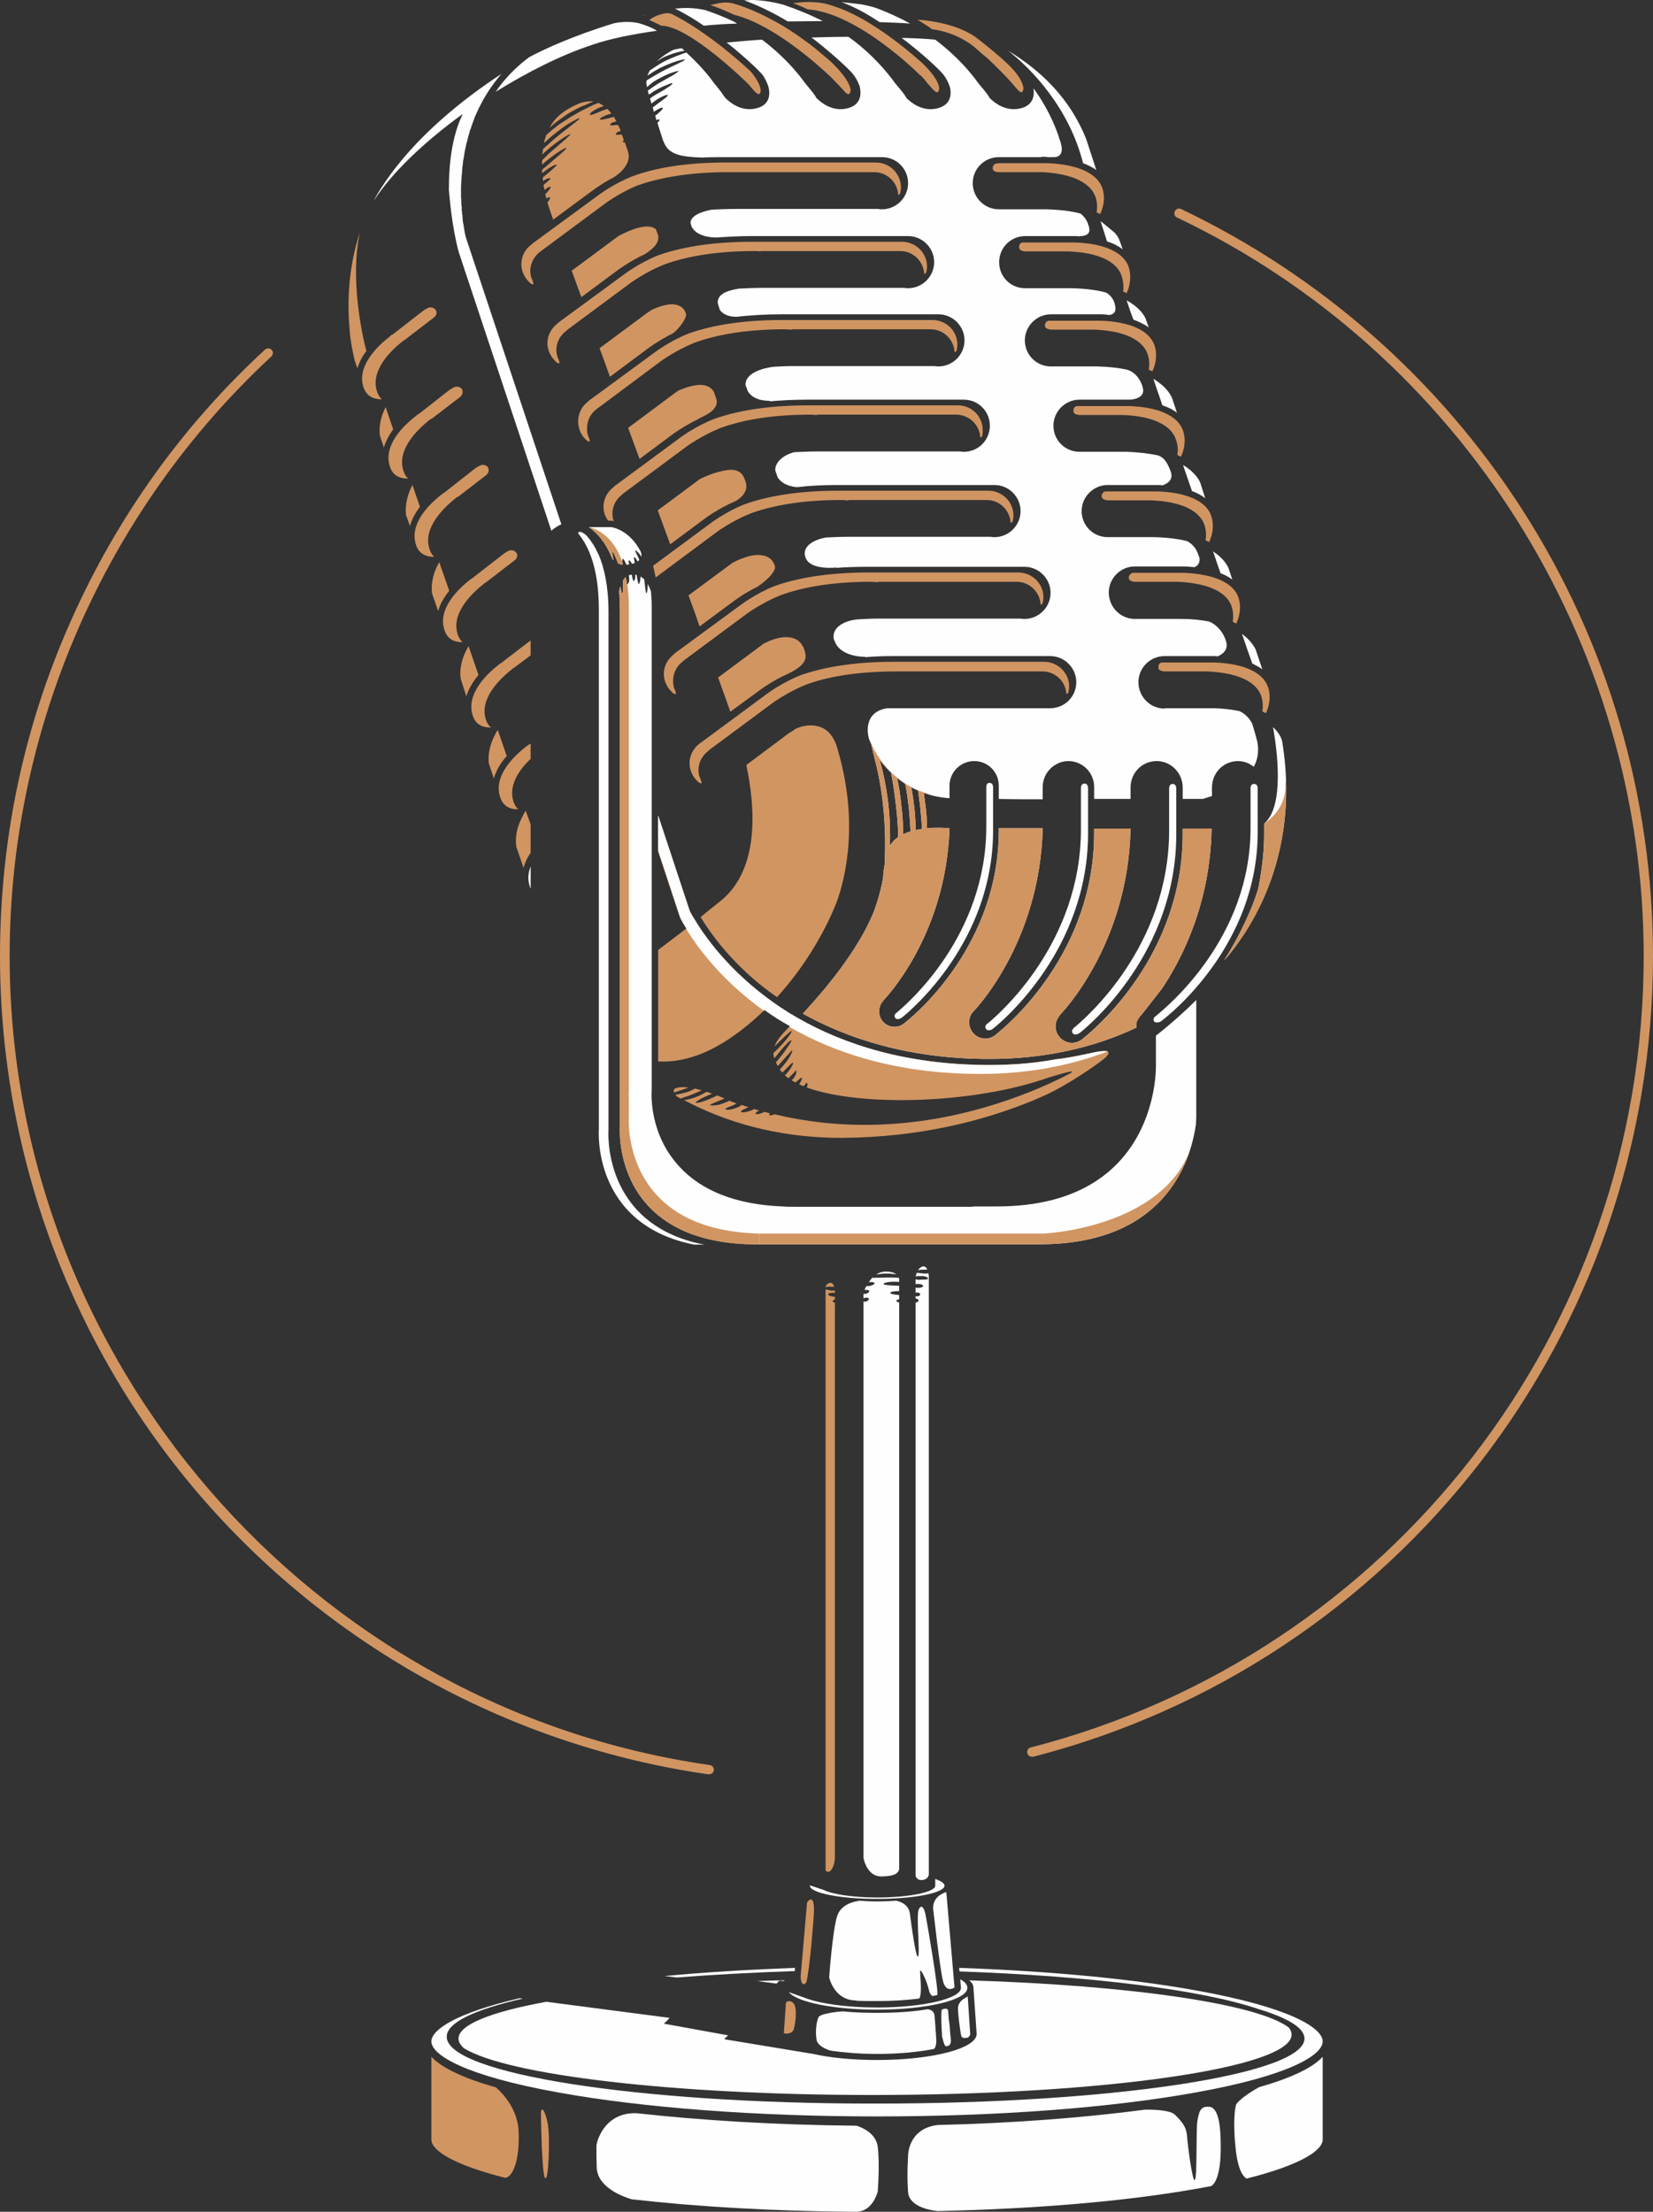 <?xml version="1.0" encoding="UTF-8"?>
<!DOCTYPE svg PUBLIC '-//W3C//DTD SVG 1.0//EN'
          'http://www.w3.org/TR/2001/REC-SVG-20010904/DTD/svg10.dtd'>
<svg clip-rule="evenodd" fill-rule="evenodd" height="6193.0" image-rendering="optimizeQuality" preserveAspectRatio="xMidYMid meet" shape-rendering="geometricPrecision" text-rendering="geometricPrecision" version="1.0" viewBox="0.0 0.0 4629.0 6193.0" width="4629.0" xmlns="http://www.w3.org/2000/svg" xmlns:xlink="http://www.w3.org/1999/xlink" zoomAndPan="magnify"
><rect x="0.0" y="0.0" width="4629.0" height="6193.0" fill="#333333" stroke="none"/><g
  ><g fill-rule="nonzero"
    ><g id="change1_1"
      ><path d="M3418 5987c-1,-45 -9,-87 -32,-88 -24,-2 -28,12 -33,40 -4,28 0,158 -7,165 -7,7 -21,-105 -22,-125 -2,-21 -11,-36 -34,-58 -13,-12 -51,-14 -83,-14 -167,22 -366,38 -581,43 -84,10 -83,86 -83,86 0,0 -4,53 0,103 4,38 56,49 82,52 273,-6 525,-27 723,-62 16,-3 30,-5 44,-8 26,-17 28,-90 26,-134z" fill="#fefefe"
      /></g
      ><g id="change2_1"
      ><path d="M1452 5963c-5,-71 -62,-117 -62,-117 0,0 0,0 0,-1 -90,-25 -153,-55 -182,-86l0 232c0,29 57,69 207,107 28,-5 41,-70 37,-135z" fill="#d19562"
      /></g
      ><g id="change1_2"
      ><path d="M3526 5844c0,0 0,0 0,0 -33,18 -59,39 -64,48 -4,8 -10,54 -1,131 7,57 22,73 30,77 155,-39 213,-80 213,-109l0 -232c-28,31 -90,60 -178,85z" fill="#fefefe"
      /></g
      ><g id="change1_3"
      ><path d="M2399 5952c-226,-2 -436,-15 -616,-35 -95,-3 -112,86 -112,86 0,0 -2,0 0,66 2,56 74,82 98,89 184,21 395,33 618,35 3,0 6,0 10,0 48,0 61,-57 61,-57 0,0 6,-75 0,-125 -5,-37 -41,-53 -59,-59z" fill="#fefefe"
      /></g
      ><g id="change1_4"
      ><path d="M1861 5533l34 4c102,-8 213,-14 331,-18l0 -9c-128,5 -251,12 -365,23z" fill="#fefefe"
      /></g
      ><g id="change1_5"
      ><path d="M3348 5573c-183,-33 -412,-54 -662,-63l1 10c372,13 680,52 836,105 83,25 130,53 130,83 0,100 -536,182 -1197,182 -2,0 -5,0 -7,0 -3,0 -5,0 -8,0 -657,0 -1190,-84 -1190,-187 0,-40 78,-76 213,-107l-9 -1c-180,42 -247,89 -247,121 0,38 94,96 356,143 238,43 555,67 892,67 337,0 654,-24 892,-67 263,-47 356,-105 356,-143 0,-38 -93,-96 -356,-143z" fill="#fefefe"
      /></g
      ><g id="change1_6"
      ><path d="M2726 5566l9 129c0,41 -125,73 -279,73 -68,0 -130,-6 -179,-17l-248 -41c0,-2 2,-4 5,-6l5 -5 -176 -32c-5,0 -3,-3 4,-8l8 -9 -345 -45c-154,28 -246,64 -246,103 0,9 5,18 15,27 121,75 587,131 1144,131 648,0 1174,-76 1174,-169 0,-7 -3,-14 -8,-20 -87,-66 -441,-118 -895,-132 8,6 12,13 12,21z" fill="#fefefe"
      /></g
      ><g id="change1_7"
      ><path d="M2174 5554c1,0 1,-1 2,-1l6 -7 14 1c0,-1 1,-2 2,-2 -26,0 -52,1 -78,2l54 7z" fill="#fefefe"
      /></g
      ><g id="change1_8"
      ><path d="M2657 5727c0,0 1,0 1,0 0,0 1,-1 1,-1 0,0 0,0 1,-1 1,-2 3,-5 3,-12 -1,-6 -3,-28 -4,-45 -1,-2 -1,-5 -1,-8l-1 -5 0 0c-1,-13 -2,-23 -2,-26 -2,-8 -16,-4 -18,-1 -2,4 -1,48 1,70 0,0 0,0 0,0 0,0 0,0 0,1 0,1 0,2 0,3 1,3 1,5 2,7 2,9 5,20 10,21 2,-1 5,-2 7,-2 0,0 0,0 0,-1z" fill="#fefefe"
      /></g
      ><g id="change1_9"
      ><path d="M2697 5598c-6,4 -13,13 -14,21 -2,9 6,71 9,82 3,8 14,5 19,4 4,-4 6,-7 6,-9l-7 -106c-4,2 -8,5 -13,8z" fill="#fefefe"
      /></g
      ><g id="change2_2"
      ><path d="M2222 5609c-10,-10 -18,-5 -21,-2l-6 86c6,3 23,1 27,-9 5,-12 12,-62 0,-75z" fill="#d19562"
      /></g
      ><g id="change1_10"
      ><path d="M2361 5632c-1,0 -2,0 -3,0 -20,1 -57,7 -64,14 -7,7 -12,43 -7,67 4,15 25,25 40,29 36,5 79,9 129,9 66,0 119,-6 160,-14 7,-8 6,-25 6,-25 0,0 -3,-48 -5,-68 -1,-14 -13,-18 -20,-18 -41,7 -89,10 -141,10 -33,0 -65,-1 -95,-4z" fill="#fefefe"
      /></g
      ><g id="change1_11"
      ><path d="M2456 5621c-86,0 -161,-11 -202,-27l0 0 -45 -16c23,28 125,49 247,49 140,0 253,-27 253,-61 0,-9 -7,-17 -20,-24l2 24c0,30 -105,55 -235,55z" fill="#fefefe"
      /></g
      ><g id="change1_12"
      ><path d="M2646 5299c0,0 0,0 0,0 0,0 1,0 1,0 0,0 -1,0 -1,0z" fill="#fefefe"
      /></g
      ><g id="change1_13"
      ><path d="M2646 5299c-2,1 -5,2 -8,4 -27,13 -25,40 -25,40 0,0 19,171 28,205 9,34 32,17 32,17l-23 -267c0,0 -1,0 -4,1z" fill="#fefefe"
      /></g
      ><g id="change2_3"
      ><path d="M2242 5535c0,6 2,17 6,20 3,3 9,-3 10,-4 10,-37 21,-187 21,-191 0,-4 3,-39 -7,-41 -5,-1 -9,3 -12,8l-18 208z" fill="#d19562"
      /></g
      ><g id="change1_14"
      ><path d="M2391 5601c3,0 5,0 7,1 18,1 37,1 58,1 47,0 86,-3 118,-7 10,-13 1,-74 3,-78 3,-4 19,31 24,53 2,10 6,15 10,18 5,-1 10,-2 14,-3 3,-19 -29,-204 -33,-224 -4,-21 -12,-31 -19,-16 -8,14 4,125 -2,132 -6,8 -19,-89 -23,-120 -4,-30 -35,-35 -38,-36 -17,1 -35,2 -54,2 -17,0 -33,-1 -49,-2 -12,2 -52,8 -63,44 -13,43 -22,171 -22,171 0,0 13,60 69,64z" fill="#fefefe"
      /></g
      ><g id="change1_15"
      ><path d="M2456 5317c104,0 189,-17 189,-37 0,-7 -10,-13 -26,-19l0 18 0 0c0,0 0,0 0,1 0,18 -73,33 -163,33 -67,0 -125,-9 -149,-21l-39 -13c0,0 0,1 0,1 0,20 84,37 188,37z" fill="#fefefe"
      /></g
      ><g id="change1_16"
      ><path d="M2473 3561c-7,1 -14,4 -19,8 8,-2 18,-3 29,-3 10,0 19,1 27,2 -7,-5 -18,-9 -37,-7z" fill="#fefefe"
      /></g
      ><g id="change1_17"
      ><path d="M2571 3564c-1,0 -3,0 -4,0 -1,4 -2,7 -3,10 4,-1 9,-1 14,-1 12,-1 22,4 21,7 -1,3 -9,3 -21,3 -5,1 -10,0 -14,-1l0 14c2,-1 4,-1 7,-1 7,0 14,2 14,6 0,3 -7,5 -14,5 -3,0 -5,0 -7,-1l0 15c1,-1 3,-1 4,-1 5,0 9,2 9,5 0,3 -4,6 -9,6 -1,0 -3,-1 -4,-1l0 7c5,0 9,3 8,6 0,3 -4,5 -8,5 0,0 0,0 0,0l0 1606c1,3 5,10 13,11 12,1 22,-4 24,-15l0 -1677c0,-2 -1,-4 -1,-7 -4,1 -7,1 -11,1 -7,-1 -14,-1 -18,-2z" fill="#fefefe"
      /></g
      ><g id="change1_18"
      ><path d="M2585 3546c-6,1 -11,5 -14,11 5,-2 11,-2 18,-2 3,0 5,0 8,0 -3,-6 -7,-10 -12,-9z" fill="#fefefe"
      /></g
      ><g id="change2_4"
      ><path d="M2330 3603c2,0 4,0 6,0 -2,-7 -6,-12 -11,-11 -9,1 -13,10 -13,10l0 0 0 2c4,-1 11,-2 18,-1z" fill="#d19562"
      /></g
      ><g id="change2_5"
      ><path d="M2312 3610l0 1627c1,2 5,6 11,3 7,-3 15,-20 15,-42l0 -1550c-1,0 -2,-1 -3,-1 -3,-2 -3,-4 -3,-5 1,-2 3,-2 5,-3 0,0 1,0 1,0l0 -8c-1,0 -1,0 -2,0 -10,-1 -17,-4 -17,-7 0,-3 8,-5 18,-4 0,0 1,0 1,0l0 -7c0,0 0,0 0,0 -2,0 -5,1 -8,1 -8,-1 -15,-3 -18,-4z" fill="#d19562"
      /></g
      ><g id="change1_19"
      ><path d="M2467 5254c34,0 48,-7 51,-20l0 -1587c-5,-1 -8,-3 -8,-5 0,-2 4,-3 8,-4l0 -12c0,0 -1,0 -1,0 -13,-1 -24,-3 -24,-6 0,-3 11,-5 24,-5 0,0 1,0 1,0l0 -15c-2,0 -5,0 -8,0 -19,-1 -36,-2 -36,-5 0,-3 16,-7 37,-6 2,0 5,0 7,1l0 -8c0,-1 0,-2 -1,-4 -9,-1 -21,-1 -34,-1 -16,0 -30,1 -40,1 0,0 0,0 -1,0 -3,4 -6,8 -9,12 8,-1 15,0 16,3 0,3 -7,7 -16,8 -2,0 -5,0 -7,0 -2,4 -4,8 -5,11 0,0 0,0 0,0 7,-1 13,0 13,3 1,3 -5,7 -11,8 -2,0 -4,0 -5,0l0 12c1,0 3,-1 4,-1 5,-1 9,-1 11,2 1,2 -2,7 -8,8 -3,1 -5,1 -7,0l0 1558c3,16 16,52 49,52z" fill="#fefefe"
      /></g
      ><g id="change1_20"
      ><path d="M2911 3484c349,0 423,-229 438,-336 1,-15 1,-25 1,-25l0 -323c-32,32 -70,66 -113,100l0 83c0,0 12,395 -445,395 -21,0 -42,0 -63,0 -6,1 -10,1 -10,1l-493 0c-12,0 -24,0 -35,-1l0 0c-128,-5 -226,-43 -289,-112 -84,-91 -78,-203 -77,-215l0 -1354c0,-14 -1,-28 -2,-41 -2,-6 -5,-13 -9,-21 0,16 -2,26 -4,26 -2,0 -3,-17 -6,-39 -3,-3 -7,-5 -10,-8 -1,13 -3,21 -5,21 -2,0 -4,-10 -6,-25 -1,0 -2,-1 -3,-1 0,0 -1,0 -1,0 0,3 0,6 0,9 -1,5 -3,9 -4,9 -2,-1 -3,-4 -4,-9 -1,-3 -1,-6 -2,-9 -3,0 -5,1 -8,2 1,5 1,10 1,14 0,4 -2,7 -3,9 -2,2 -3,2 -3,1 -1,0 -1,-1 -1,-3 0,-1 0,-4 -1,-7 0,-2 -1,-5 -2,-9 -3,3 -6,7 -8,11 1,6 1,12 1,17 0,11 -1,18 -3,18 -1,0 -2,-7 -4,-17 0,-1 -1,-2 -1,-3 -1,5 -3,10 -3,14 1,18 2,36 2,57 0,242 0,1441 0,1441 0,0 -26,330 384,330 25,0 48,0 71,0l0 0c214,0 489,0 720,0z" fill="#fefefe"
      /></g
      ><g id="change2_6"
      ><path d="M1340 1890l-28 -81c-1,2 -2,4 -3,5l0 1c0,0 0,0 0,0 -22,39 -21,71 -19,85l16 50c6,-21 18,-41 34,-60z" fill="#d19562"
      /></g
      ><g id="change2_7"
      ><path d="M1843 2972c33,2 71,-3 112,-18 60,-22 125,-67 186,-126 22,16 45,31 71,45 -21,22 -37,39 -43,57 25,-25 46,-45 48,-43 2,2 -15,26 -40,51 -4,4 -7,7 -11,10 0,5 1,10 2,15 2,-2 3,-3 4,-4 11,-14 21,-26 29,-34 8,-9 14,-13 15,-12 1,1 -2,7 -9,17 -6,9 -15,22 -27,36 -2,3 -5,6 -7,8 1,4 3,7 5,11 0,-1 1,-1 1,-1 11,-12 20,-23 27,-30 7,-8 11,-13 12,-13 2,1 -1,8 -6,17 -5,9 -14,21 -25,33 -1,1 -2,2 -3,3 1,1 1,3 2,4 2,2 3,3 5,5 7,-7 14,-14 19,-19 6,-6 9,-9 11,-8 1,1 -1,5 -5,12 -4,7 -10,15 -18,23 3,3 6,5 10,8 5,-5 10,-10 13,-13 3,-2 4,-5 5,-6 2,-2 3,-2 3,-2 1,0 1,1 1,3 0,2 0,5 -2,9 -1,1 -2,3 -3,5 -1,2 -3,4 -4,6 -2,1 -3,2 -4,4 3,2 7,4 11,6 3,-3 6,-6 9,-8 4,-4 7,-6 8,-5 1,1 1,4 -2,9 -1,3 -3,6 -5,9 4,2 8,4 12,5 1,-1 3,-2 4,-3 2,-4 4,-6 5,-6 2,1 3,3 2,8 -1,2 -1,3 -2,5 149,54 464,47 675,-27 0,0 98,-31 60,-11 -38,20 -248,128 -513,141 -125,7 -233,-9 -312,-28 -7,3 -13,4 -15,2 0,-1 0,-3 2,-5 -5,-1 -10,-2 -15,-4 -13,7 -24,8 -25,5 -1,-1 3,-5 10,-9 -5,-1 -10,-2 -14,-4 -2,1 -3,2 -5,3 -17,7 -32,8 -32,5 -1,-3 8,-7 21,-13 -7,-2 -13,-4 -19,-6 -2,1 -4,3 -6,4 -10,5 -20,8 -27,9 -8,1 -12,0 -13,-2 0,-1 5,-3 11,-6 6,-2 13,-5 21,-9 -8,-3 -15,-6 -21,-8 -3,2 -7,4 -11,5 -11,5 -22,8 -30,8 -8,1 -12,0 -13,-1 0,-1 5,-3 12,-6 7,-3 16,-7 26,-11 1,0 2,0 3,-1 -1,0 -2,-1 -2,-1 0,0 -7,-3 -19,-8 -4,3 -9,5 -14,7 -12,6 -23,9 -31,12 -9,2 -14,3 -15,1 0,-1 4,-4 12,-9 7,-4 18,-9 30,-14 1,0 3,-1 4,-2 -4,-1 -10,-3 -15,-5 -7,4 -14,8 -23,12 -15,6 -28,10 -39,11 -1,0 -1,0 -2,0 111,59 257,106 440,106l8 0c208,-2 385,-45 531,-105 4,-2 9,-4 16,-7 78,-32 179,-105 187,-114 8,-9 24,-26 -44,-11 -41,9 -75,15 -96,17 -59,11 -121,16 -186,16 -233,0 -408,-58 -536,-131l0 0c0,0 0,0 0,0 -6,-4 -13,-7 -18,-11 -1,0 -1,0 -1,0 -6,-4 -12,-7 -17,-11 -1,0 -1,-1 -2,-1 -141,-91 -218,-198 -249,-249l0 0c0,0 0,0 0,0 -11,-17 -16,-27 -17,-30 0,0 0,0 0,0 0,0 0,0 0,0l-88 -266c0,34 0,68 0,102l60 181c0,0 6,13 19,34 -33,25 -59,45 -79,60 0,130 0,242 0,312z" fill="#d19562"
      /></g
      ><g id="change1_21"
      ><path d="M3053 2949c-41,9 -75,15 -96,17 -59,11 -121,16 -186,16 -233,0 -408,-58 -536,-131 0,0 0,0 0,0 -6,-4 -13,-7 -18,-11 -1,0 -1,0 -1,0 -6,-4 -12,-7 -17,-11 -1,0 -1,-1 -2,-1 -141,-91 -218,-198 -249,-249 0,0 0,0 0,0 -11,-17 -16,-27 -17,-30 0,0 0,0 0,0 0,0 0,0 0,0l-88 -266c0,33 0,65 0,98l63 192c0,0 1,0 1,1 3,6 8,14 15,26 -1,0 -1,0 -1,0 28,46 95,142 218,230 1,-1 1,-1 2,-2 22,16 45,31 71,45 -1,1 -1,2 -2,2 128,74 303,132 536,132 132,0 251,-23 356,-63 -6,-2 -19,-2 -49,5z" fill="#fefefe"
      /></g
      ><g id="change2_8"
      ><path d="M1258 1654l-28 -80c0,0 0,1 -1,1l1 1c0,0 -1,0 -1,0 -22,39 -21,72 -19,86l17 49c5,-19 16,-38 31,-57z" fill="#d19562"
      /></g
      ><g id="change2_9"
      ><path d="M1951 3059c5,-2 10,-4 14,-6 -6,-2 -12,-3 -19,-5 -5,3 -10,5 -16,8 -15,5 -29,8 -38,9 1,2 2,3 3,5 4,2 7,4 11,6 3,-1 6,-2 10,-4 9,-2 22,-7 35,-13z" fill="#d19562"
      /></g
      ><g id="change2_10"
      ><path d="M1927 3045c-4,0 -9,-1 -13,-1 -26,0 -30,7 -26,15 9,-3 23,-8 38,-13 1,-1 1,-1 1,-1z" fill="#d19562"
      /></g
      ><g id="change2_11"
      ><path d="M1176 1419l-21 -61c-20,38 -20,70 -18,84l11 31c5,-19 15,-37 28,-54z" fill="#d19562"
      /></g
      ><g id="change2_12"
      ><path d="M1101 1202l-21 -62c-19,37 -18,66 -16,80l11 33c5,-17 14,-34 26,-51z" fill="#d19562"
      /></g
      ><g id="change1_22"
      ><path d="M1296 319c-32,65 -39,146 -39,212 2,21 8,103 28,176l259 779c8,-7 17,-13 28,-18l-268 -805c0,0 0,0 0,0 0,-1 0,-1 0,-1 0,-1 0,-1 -1,-2 0,0 0,-1 0,-1 0,-1 0,-2 0,-2 -1,-1 -1,-2 -1,-3 0,-1 0,-3 -1,-4 0,-1 0,-3 0,-4 -1,-1 -1,-2 -1,-4 0,-1 0,-3 -1,-4 0,-1 0,-2 0,-4 -1,-1 -1,-3 -1,-5 0,-1 0,-2 -1,-3 -1,-7 -2,-15 -2,-24 -1,-1 -1,-2 -1,-3 0,-3 0,-6 -1,-9 0,-1 0,-2 0,-3 0,-3 0,-7 0,-10 0,0 -1,-1 -1,-1 0,-7 0,-15 -1,-23 0,0 0,-1 0,-1 0,-4 0,-8 0,-11 0,-2 0,-3 0,-5 0,-3 0,-7 0,-11 0,-1 0,-2 0,-3 1,-13 1,-26 3,-40 0,-1 0,-2 0,-4 0,-4 1,-8 1,-12 0,-2 1,-3 1,-5 0,-4 1,-8 1,-13 1,-1 1,-2 1,-3 2,-14 5,-29 8,-43 1,-2 1,-4 2,-6 1,-4 2,-8 3,-12 0,-2 1,-4 2,-7 1,-4 2,-8 3,-12 1,-1 1,-3 2,-4 2,-8 6,-17 9,-26 1,-2 1,-4 2,-6 2,-4 3,-7 5,-11 1,-3 2,-5 4,-8 1,-4 3,-7 5,-11 1,-3 3,-5 4,-8 15,-29 34,-57 57,-84 -105,69 -242,176 -331,311 -10,15 -19,29 -26,44 48,-76 140,-164 249,-243z" fill="#fefefe"
      /></g
      ><g id="change2_13"
      ><path d="M1026 983c-11,-41 -47,-202 -18,-333 -35,106 -35,206 -29,273 3,39 11,72 14,85l0 1 2 4c0,1 0,2 0,2 0,0 0,0 0,0l6 16c5,-16 13,-33 25,-48z" fill="#d19562"
      /></g
      ><g id="change2_14"
      ><path d="M1419 2117l-25 -73c-2,3 -4,6 -6,9l0 1c0,0 0,0 0,0 -21,38 -21,69 -19,84l14 42c6,-22 18,-43 36,-63z" fill="#d19562"
      /></g
      ><g id="change2_15"
      ><path d="M1486 2388c0,-27 0,-53 0,-80l-14 -38c-2,4 -5,8 -7,12l0 1c0,0 0,0 0,0 -24,42 -21,75 -19,88l20 59c4,-14 10,-28 20,-42z" fill="#d19562"
      /></g
      ><g id="change2_16"
      ><path d="M1065 1118l4 0c-5,-5 -10,-12 -13,-21 -20,-59 38,-116 75,-144 1,-1 3,-2 5,-3l1 -1 78 -60c3,-2 11,-10 6,-20 -1,0 -1,-1 -1,-1 -5,-7 -13,-8 -19,-7 -6,3 -12,6 -17,10l-85 66 -1 0c-2,1 -4,2 -5,4 -36,28 -95,84 -75,144 8,21 23,32 47,33z" fill="#d19562"
      /></g
      ><g id="change2_17"
      ><path d="M1138 1340l5 0c-6,-5 -10,-12 -13,-21 -20,-59 38,-116 74,-144 2,-1 3,-2 5,-3l2 -1 78 -60c2,-2 10,-10 5,-20 0,0 0,-1 0,-1 -5,-7 -13,-8 -19,-7 -7,3 -12,6 -18,10l-84 66 -1 0c-2,1 -4,2 -5,4 -37,28 -95,84 -75,144 7,21 23,32 46,33z" fill="#d19562"
      /></g
      ><g id="change2_18"
      ><path d="M1211 1559l5 0c-6,-5 -10,-12 -13,-21 -20,-59 38,-115 74,-144 2,-1 3,-2 5,-3l2 -1 78 -60c2,-2 10,-10 5,-20 0,0 0,-1 0,-1 -5,-7 -13,-8 -19,-7 -7,3 -13,6 -18,10l-84 66 -1 1c-2,1 -4,2 -5,3 -37,28 -95,84 -75,144 7,21 23,32 46,33z" fill="#d19562"
      /></g
      ><g id="change2_19"
      ><path d="M1291 1798l4 0c-5,-5 -10,-12 -13,-21 -20,-59 38,-115 75,-144 1,-1 3,-2 5,-3l1 -1 78 -60c3,-2 11,-10 6,-20 0,0 -1,-1 -1,-1 -5,-7 -12,-8 -19,-7 -6,3 -12,6 -17,10l-85 66 -1 1c-2,1 -3,2 -5,3 -36,28 -95,84 -74,144 7,21 22,32 46,33z" fill="#d19562"
      /></g
      ><g id="change2_20"
      ><path d="M1370 2037l5 0c-6,-5 -11,-12 -14,-21 -20,-59 38,-115 75,-144 1,-1 3,-2 5,-3l1 -1 44 -33c0,-15 0,-29 0,-42l-82 63 -1 1c-2,1 -3,1 -5,3 -36,28 -94,84 -74,144 7,21 22,32 46,33z" fill="#d19562"
      /></g
      ><g id="change2_21"
      ><path d="M1451 2266c-5,-5 -10,-12 -13,-21 -15,-46 16,-90 48,-120 0,-15 0,-29 0,-43l-5 3 -1 1c-2,1 -3,2 -5,3 -36,28 -95,84 -74,144 7,21 22,32 46,33l4 0z" fill="#d19562"
      /></g
      ><g id="change1_23"
      ><path d="M1484 2483c0,2 1,3 2,5 0,-21 0,-41 0,-62 -7,18 -9,37 -2,57z" fill="#fefefe"
      /></g
      ><g id="change1_24"
      ><path d="M3507 1858c10,5 20,10 28,16l-19 -56c-5,-10 -16,-27 -38,-43 10,30 20,58 29,83z" fill="#fefefe"
      /></g
      ><g id="change1_25"
      ><path d="M3338 1375c14,5 27,12 37,20l-14 -44c-5,-11 -18,-31 -48,-49 8,25 17,49 25,73z" fill="#fefefe"
      /></g
      ><g id="change1_26"
      ><path d="M3565 2036c11,62 33,222 -25,270l0 30 0 0c0,45 -5,88 -12,129 0,1 0,2 -1,4 -1,6 -2,13 -4,21 -15,51 -51,130 -95,199 14,-15 27,-32 39,-49 115,-161 158,-362 123,-567 -2,-7 -9,-22 -25,-37z" fill="#fefefe"
      /></g
      ><g id="change1_27"
      ><path d="M2549 39c-1,0 -3,0 -4,0 -2,0 -4,0 -6,0 4,0 7,0 10,0z" fill="#fefefe"
      /></g
      ><g id="change1_28"
      ><path d="M3255 1135c16,5 30,12 41,21l-14 -42c-5,-11 -18,-33 -52,-53 8,25 17,49 25,74z" fill="#fefefe"
      /></g
      ><g id="change1_29"
      ><path d="M2558 38c0,0 0,0 0,0 0,0 0,0 0,0 -2,0 -4,0 -6,0 0,0 0,0 0,0 2,0 4,0 6,0z" fill="#fefefe"
      /></g
      ><g id="change1_30"
      ><path d="M2463 62c31,1 60,2 86,4 -33,-18 -65,-32 -94,-43 -14,-5 -29,-8 -44,-11 -18,-2 -36,-4 -54,-6 35,13 72,33 106,56z" fill="#fefefe"
      /></g
      ><g id="change1_31"
      ><path d="M3033 457c14,5 27,12 37,19l-28 -86c-44,-111 -124,-191 -219,-248 65,50 171,160 210,315z" fill="#fefefe"
      /></g
      ><g id="change1_32"
      ><path d="M1803 44c0,0 -1,0 -2,-1 -1,1 -1,1 -1,1 0,0 0,0 0,0 2,0 3,0 3,0z" fill="#fefefe"
      /></g
      ><g id="change1_33"
      ><path d="M2206 60c33,0 66,-1 98,-1 -40,-20 -78,-35 -111,-46 -37,-10 -69,-13 -89,-13 -6,0 -13,1 -20,1 34,12 77,32 122,59z" fill="#fefefe"
      /></g
      ><g id="change1_34"
      ><path d="M3174 895c16,6 31,13 43,22l-9 -25c-5,-12 -20,-33 -53,-51 6,18 12,36 19,54z" fill="#fefefe"
      /></g
      ><g id="change1_35"
      ><path d="M3418 1605c13,5 24,11 33,18l-11 -33c-5,-11 -17,-29 -43,-46 7,21 14,41 21,61z" fill="#fefefe"
      /></g
      ><g id="change1_36"
      ><path d="M3100 676c17,5 32,13 44,22l-9 -25c-2,-6 -6,-13 -13,-21 -11,-9 -24,-20 -35,-29 -1,-1 -3,-2 -5,-3 6,18 12,36 18,56z" fill="#fefefe"
      /></g
      ><g id="change1_37"
      ><path d="M1971 72c30,-3 61,-5 93,-6 -4,-3 -8,-5 -12,-7 -28,-13 -54,-23 -78,-31 -19,-4 -47,-8 -81,-4 -1,0 -2,0 -3,0 28,14 55,30 81,48z" fill="#fefefe"
      /></g
      ><g id="change1_38"
      ><path d="M2135 209c5,6 11,18 16,31 8,27 3,56 -36,64 -39,8 -69,-15 -84,-30 -1,-2 -2,-3 -3,-4 -4,-7 -18,-25 -29,-38 -14,-20 -40,-51 -77,-85 -12,4 -35,12 -60,24 -17,9 -31,19 -42,26 -3,5 -5,10 -7,15 10,-7 21,-14 34,-21 18,-9 36,-16 49,-20 13,-4 22,-5 22,-4 1,3 -30,15 -66,34 -16,9 -30,17 -41,24 -1,3 -1,6 -1,9 0,2 1,5 2,10 7,-7 16,-14 26,-20 16,-9 31,-16 42,-20 12,-4 19,-6 20,-5 0,1 -6,6 -16,12 -11,6 -25,14 -41,23 -11,7 -21,14 -29,20 1,3 2,7 3,11 5,-3 10,-7 15,-10 14,-8 26,-14 35,-17 9,-4 15,-6 16,-5 1,1 -3,6 -12,11 -8,6 -20,13 -33,20 -7,4 -13,8 -18,12 2,4 3,9 4,14 3,-2 5,-4 8,-6 19,-14 37,-20 38,-18 2,3 -14,14 -32,27 -3,3 -7,5 -10,8 1,4 2,8 3,12 13,-9 23,-13 25,-11 2,2 -8,12 -21,22 0,0 0,0 0,0 1,4 2,8 3,12 1,0 1,0 1,0 4,-2 7,-2 8,-1 1,2 -2,4 -4,7 -1,1 -1,1 -2,2 5,15 10,32 16,50 1,1 1,2 2,4 13,35 49,41 103,43 3,0 6,0 8,0 19,-1 39,-1 60,-1 6,0 11,0 17,0 1,0 3,0 5,0l0 0 418 0c40,0 73,32 73,73 0,40 -33,73 -73,73 -4,0 -7,0 -10,-1l-397 0c-25,0 -48,1 -69,2 -24,4 -63,16 -60,39 1,3 2,6 3,9 14,26 50,30 70,30 29,-2 61,-4 96,-4 6,0 11,0 17,0 1,0 3,0 5,0l0 0 418 0c40,0 73,33 73,73 0,40 -33,73 -73,73 -4,0 -7,0 -10,-1l-397 0c-24,0 -45,1 -66,2 -25,4 -62,12 -60,41 2,6 4,13 6,19 11,15 30,19 46,19 37,-4 79,-7 126,-7 6,0 12,0 17,0 2,0 3,0 5,0l0 0 418 0c40,0 73,33 73,73 0,40 -33,73 -73,73 -4,0 -7,0 -10,-1l-397 0c-20,0 -38,1 -55,2 -27,3 -81,17 -78,52 2,5 4,10 6,16 18,31 64,27 64,27 0,0 -2,1 -5,2 32,-3 68,-5 107,-5 6,0 11,0 16,0 2,0 4,0 6,0l0 0 417 0c41,0 73,33 73,73 0,40 -32,73 -73,73 -3,0 -6,0 -9,-1l-398 0c-24,0 -46,1 -67,2 -27,6 -55,26 -54,51 2,7 5,14 7,20 14,21 40,26 54,27 34,-4 71,-6 113,-6 6,0 11,0 16,0 2,0 4,0 6,0l0 0 418 0c40,0 73,33 73,73 0,40 -33,73 -73,73 -4,0 -7,0 -10,-1l-398 0c-23,0 -44,1 -64,2 -29,5 -64,21 -59,50 1,4 2,8 4,11 17,31 85,23 85,23 0,0 0,1 -1,1 26,-2 56,-3 87,-3 6,0 11,0 17,0 1,0 3,0 5,0l0 0 418 0c40,0 73,33 73,73 0,40 -33,73 -73,73 -4,0 -7,0 -10,-1l-397 0c-20,0 -39,1 -57,2 -35,2 -77,20 -70,56 2,3 3,6 4,9 19,42 84,40 84,40l0 1c24,-2 50,-3 78,-3 6,0 11,0 16,0 2,0 4,0 6,0l0 0 418 0c40,0 73,33 73,73 0,41 -33,73 -73,73 -4,0 -7,0 -10,0l-397 0c-18,0 -35,0 -50,0 -67,11 -54,73 -51,84 1,3 2,6 3,8 1,3 2,6 4,9 0,3 1,7 3,14l0 0c0,0 0,0 0,1 2,8 5,19 8,32 6,22 16,68 22,124 7,64 6,121 5,152 0,0 0,0 0,0 0,0 0,0 0,0 0,4 0,8 0,11 -2,9 -4,22 -5,39 -1,6 -2,12 -3,17 -6,28 -14,54 -23,79 -44,108 -135,216 -194,280 -1,2 -3,3 -5,5 122,68 293,127 523,127 153,0 292,-31 412,-88 0,0 0,-1 0,-1 -6,-15 13,-34 13,-34 0,0 24,-30 58,-74 57,-85 135,-239 139,-448 -24,0 -52,0 -81,0l0 16 0 0c0,337 -243,543 -277,570 -8,8 -20,14 -33,14 -25,0 -46,-21 -46,-46 0,-12 5,-23 12,-31l0 -1c0,0 191,-192 198,-522 -34,0 -68,0 -102,0l0 13 0 0c0,332 -239,535 -272,561 -9,9 -20,14 -33,14 -25,0 -45,-21 -45,-46 0,-11 4,-22 12,-30l0 0c0,0 186,-189 194,-513 -44,0 -86,0 -123,0l0 6 0 0c0,317 -229,512 -261,537 -8,8 -19,13 -31,13 -24,0 -43,-19 -43,-43 0,-11 4,-22 11,-29l0 -1c0,0 176,-177 186,-483 -3,0 -30,-3 -63,0 0,-18 -1,-39 -4,-61 -2,-14 -3,-26 -5,-38 21,8 45,13 72,15l0 -35c0,-38 31,-69 69,-69 39,0 69,31 69,69l0 37c39,1 81,1 123,1l0 -35c0,-39 33,-72 72,-72 40,0 72,33 72,72l0 34c36,0 70,0 102,0l0 -32c0,-41 32,-74 73,-74 40,0 73,33 73,74l0 32c35,0 56,0 56,0 0,0 10,-3 26,-8l0 -24c0,-41 32,-74 73,-74 16,0 32,6 44,16 11,-20 15,-43 10,-70 -2,-9 -7,-26 -14,-50 -6,-12 -17,-27 -36,-36 -20,-4 -43,-7 -69,-8l0 0 -139 0c-1,0 -1,1 -2,1 -40,0 -73,-33 -73,-74 0,-40 33,-73 73,-73 0,0 0,0 0,0l0 0 119 0 0 0c7,0 13,0 19,0l3 0 0 0c2,0 5,0 7,1 8,-3 34,-15 24,-44 -10,-30 -31,-48 -48,-54 -22,-4 -47,-7 -76,-7l-129 0c0,0 -1,0 -2,0 -40,0 -73,-33 -73,-74 0,-40 33,-73 73,-73 0,0 0,0 0,0l0 0 119 0 0 0c7,0 13,0 19,0l3 0 0 0c9,1 18,1 26,2 8,-3 16,-11 14,-26 -2,-5 -4,-11 -6,-16 -7,-16 -19,-26 -29,-31 -24,-6 -54,-10 -91,-11l-129 0c0,0 -1,0 -2,0 -40,0 -73,-32 -73,-73 0,-40 33,-73 73,-73 0,0 1,0 1,0l0 0 118 0 0 0c7,0 13,0 20,0l2 0 0 0c4,0 8,0 12,1 12,-4 33,-14 23,-40 -11,-29 -20,-38 -35,-44 -25,-5 -54,-9 -89,-10l-129 0c-1,0 -1,0 -2,0 -40,0 -73,-32 -73,-73 0,-40 33,-73 73,-73 0,0 0,0 0,0l0 0 119 0 0 0c6,0 13,0 19,0l3 0c0,0 46,-1 36,-34 0,-2 -1,-5 -2,-7 -11,-29 -29,-39 -42,-43 -23,-5 -50,-8 -82,-9l-129 0c0,0 -1,0 -2,0 -40,0 -73,-32 -73,-73 0,-40 33,-73 73,-73 0,0 0,0 0,0l0 0 119 0 0 0c7,0 13,0 19,0l3 0 0 0c8,0 15,1 22,2 8,-1 21,-5 17,-25 -3,-20 -15,-32 -26,-38 -26,-7 -57,-11 -95,-12l-129 0c-1,0 -2,0 -2,0 -41,0 -73,-32 -73,-73 0,-40 32,-73 73,-73 0,0 0,0 0,0l0 0 119 0 0 0c6,0 13,0 19,0l3 0 0 0c3,0 7,0 11,1 0,-1 0,-1 1,-1 0,0 32,2 26,-23 0,-1 0,-2 0,-3 -2,-3 -3,-7 -4,-11 -5,-11 -12,-20 -20,-26 -26,-7 -58,-11 -98,-12l-129 0c-1,0 -1,0 -2,0 -40,0 -73,-33 -73,-73 0,-41 33,-73 73,-73 0,0 0,0 0,0l0 0 119 0 0 -1c7,0 13,0 19,1l3 0 0 0c4,0 8,0 12,0 0,0 1,0 1,0 0,0 33,3 19,-42 -1,-2 -1,-4 -2,-5 -5,-19 -27,-82 -74,-146 4,24 -3,50 -39,57 -39,8 -69,-15 -84,-30 -1,-2 -1,-3 -2,-4 -4,-7 -19,-25 -30,-38 -19,-27 -59,-75 -120,-121 -20,-2 -52,-4 -94,-5 62,47 109,92 117,103 5,6 12,18 17,31 8,27 2,56 -37,64 -39,8 -69,-15 -84,-30 -1,-2 -1,-3 -2,-4 -4,-7 -19,-25 -30,-38 -20,-28 -63,-81 -130,-129 -33,0 -68,1 -104,2 0,0 0,0 1,0 1,2 3,3 5,4 59,46 104,89 112,100 5,6 12,18 17,31 7,27 2,56 -37,64 -39,8 -69,-15 -84,-30 -1,-2 -2,-3 -2,-4 -4,-7 -19,-25 -30,-38 -19,-27 -59,-75 -120,-121 -33,2 -67,5 -99,8 53,42 92,80 100,90zm357 2159c1,-25 1,-66 -4,-114 -7,-60 -18,-105 -25,-126 0,0 0,-1 -1,-2 8,11 19,24 33,37 5,24 10,56 14,93 4,32 6,62 6,88 -9,6 -17,14 -23,24zm37 -32c0,-23 -1,-51 -5,-81 -3,-30 -7,-56 -12,-77 7,6 15,11 23,17 4,19 7,41 10,66 2,23 4,46 5,67 -7,2 -14,5 -21,8zm35 -12c0,-19 -1,-41 -4,-65 -2,-20 -5,-38 -8,-55 6,4 12,7 19,9 2,15 4,30 6,47 2,21 4,42 5,61 -6,1 -12,2 -18,3z" fill="#fefefe"
      /></g
      ><g id="change2_22"
      ><path d="M3540 2336c0,45 -5,88 -12,129 0,1 0,2 -1,4 -1,6 -2,13 -4,21 -15,51 -51,130 -95,199 14,-15 27,-32 39,-49 95,-132 140,-291 134,-456 -1,4 -1,10 -1,16 0,71 -60,106 -60,106l0 30 0 0z" fill="#d19562"
      /></g
      ><g id="change2_23"
      ><path d="M3312 2320l0 16 0 0c0,337 -243,543 -277,570 -8,8 -20,14 -33,14 -25,0 -46,-21 -46,-46 0,-12 5,-23 12,-31l0 -1c0,0 191,-192 198,-522 -34,0 -68,0 -102,0l0 13 0 0c0,332 -239,535 -272,561 -9,9 -20,14 -33,14 -25,0 -45,-21 -45,-46 0,-11 4,-22 12,-30l0 0c0,0 186,-189 194,-513 -44,0 -86,0 -123,0l0 6 0 0c0,317 -229,512 -261,537 -8,8 -19,13 -31,13 -24,0 -43,-19 -43,-43 0,-11 4,-22 11,-29l0 -1c0,0 176,-177 186,-483 -1,0 -9,-1 -20,-1l0 0c0,0 0,0 0,0 -2,0 -5,0 -8,0 -1,0 -1,0 -1,0 -3,0 -6,0 -10,0 0,0 0,0 0,0 -4,0 -8,0 -11,0 0,0 -1,0 -1,0 -4,0 -8,1 -12,1 0,-18 -1,-39 -4,-61 -2,-14 -3,-26 -5,-38 7,3 15,5 23,7 -5,-2 -10,-4 -16,-6 -118,-35 -157,-146 -157,-146 0,0 -1,1 -1,1 1,3 2,5 4,8 0,3 1,7 3,14 0,0 0,0 0,1 2,8 5,19 8,32 6,22 16,68 22,124 7,64 6,121 5,152 0,0 0,0 0,0 0,0 0,0 0,0 0,4 0,8 0,11 0,1 -1,3 -1,6 0,1 -1,2 -1,4 0,0 0,0 0,0 0,0 0,0 0,0 -1,8 -2,18 -3,29 -1,6 -2,12 -3,17 -6,28 -14,54 -23,79 -44,108 -135,216 -194,280 -1,2 -3,3 -5,5 122,68 293,127 523,127 153,0 292,-31 412,-88 0,0 0,-1 0,-1 -6,-15 13,-34 13,-34 0,0 24,-30 58,-74 57,-85 135,-239 139,-448 -24,0 -52,0 -81,0zm-741 -107c2,15 4,30 6,47 2,21 4,41 5,60l0 0c0,0 0,0 0,1 -6,1 -12,2 -18,3 0,0 0,-1 0,-1l0 0c0,-19 -1,-40 -4,-64 -2,-20 -5,-38 -8,-55 6,4 12,7 19,9zm-36 -18c4,19 7,41 10,66 2,23 4,46 5,66l0 0c0,0 0,1 0,1 -4,1 -8,2 -12,4l0 0c0,0 0,0 0,0 -3,1 -6,2 -9,4 0,-23 -1,-51 -5,-81 -3,-30 -7,-56 -12,-77 7,6 15,11 23,17zm-72 -67c0,0 0,-1 -1,-2 8,11 19,24 33,37 5,24 10,56 14,93 4,32 6,62 6,88 -9,6 -17,14 -23,24 0,0 0,0 0,-1l0 0c1,-25 1,-66 -4,-113 -7,-60 -18,-105 -25,-126z" fill="#d19562"
      /></g
      ><g id="change1_39"
      ><path d="M1660 125c49,-17 111,-29 180,-39 -19,-11 -37,-17 -51,-21 -7,-2 -36,-7 -69,0 -115,35 -197,73 -238,95 -39,29 -70,62 -94,97 89,-55 183,-103 272,-132z" fill="#fefefe"
      /></g
      ><g id="change2_24"
      ><path d="M2045 1993l82 -60c0,0 35,-27 83,-48 0,-1 1,-1 2,-1 42,-22 48,-38 42,-60 -1,-3 -2,-6 -3,-9 -8,-18 -21,-30 -48,-31 -31,-1 -66,19 -66,19 0,1 -1,1 -1,1l-125 93c19,54 32,88 34,96z" fill="#d19562"
      /></g
      ><g id="change2_25"
      ><path d="M1529 423c35,-31 67,-49 68,-47 2,2 -27,25 -61,55 -6,6 -12,12 -18,18 0,4 0,8 0,13 1,-1 2,-2 2,-3 34,-29 64,-47 66,-45 2,3 -26,25 -58,53 -4,3 -7,6 -10,9 0,3 0,6 0,9 9,-7 17,-13 24,-17 10,-6 17,-8 17,-7 1,1 -4,6 -13,14 -7,6 -16,14 -26,22 0,4 0,7 1,10 2,-2 5,-4 8,-5 3,-2 7,-3 9,-3 2,0 3,0 4,1 0,0 -1,1 -2,3 -2,1 -5,3 -7,6 -3,2 -7,5 -11,9 1,5 2,10 3,14 8,-7 15,-10 17,-9 1,2 -5,11 -15,21 1,4 2,8 3,12 1,-1 2,-1 3,-2 3,-2 6,-2 7,-1 1,1 0,3 -2,7 -1,2 -3,4 -5,7 6,20 12,36 16,48l107 -79c0,0 23,-18 56,-36 0,0 1,0 1,0 0,0 58,-31 46,-74 -3,-11 -7,-20 -9,-27 -3,0 -5,-1 -6,-2 0,-1 1,-3 3,-5 -3,-9 -5,-13 -5,-13 0,0 0,-1 0,-2 -4,0 -7,0 -10,0 -4,1 -7,1 -7,-1 -1,-1 0,-3 4,-6 3,-1 6,-3 9,-3 -1,-5 -4,-11 -7,-17 -5,0 -9,0 -14,1 -5,0 -8,0 -9,-1 0,-2 2,-4 7,-7 3,-1 7,-2 11,-3 -2,-4 -5,-9 -7,-13 -1,0 -2,1 -3,1 -19,5 -35,9 -36,6 -1,-3 13,-11 32,-16 -3,-5 -7,-9 -11,-13 -5,2 -10,3 -15,5 -18,8 -33,14 -34,11 -2,-3 10,-13 30,-21 3,-1 6,-2 9,-3 -4,-3 -9,-6 -15,-9 -5,2 -10,4 -15,6 -6,3 -13,6 -20,10 -14,6 -28,15 -44,24 -14,10 -29,18 -41,28 -6,5 -12,9 -17,14 -3,3 -6,5 -9,8 -1,3 -2,6 -3,9 -2,5 -3,9 -4,14 7,-6 13,-12 20,-18 21,-17 40,-32 55,-40 14,-8 24,-13 25,-12 2,3 -34,27 -73,60 -10,9 -20,18 -29,26 -1,5 -2,10 -2,16 3,-4 6,-7 10,-10z" fill="#d19562"
      /></g
      ><g id="change2_26"
      ><path d="M2124 2753c16,13 33,26 52,39 68,-75 128,-168 167,-266 27,-75 63,-234 -1,-440 -7,-19 -21,-46 -54,-53 -26,-6 -49,3 -59,7 -7,5 -14,10 -20,13l-119 89c26,123 36,291 -70,379 -21,17 -41,32 -58,47 23,38 74,112 162,185z" fill="#d19562"
      /></g
      ><g id="change2_27"
      ><path d="M2088 1349c-5,-14 -11,-37 -49,-33 -37,4 -76,24 -76,24 0,0 -2,1 -4,2l-117 87c12,32 23,64 35,95l94 -70c0,0 39,-30 91,-52 31,-20 30,-40 26,-53z" fill="#d19562"
      /></g
      ><g id="change1_40"
      ><path d="M1839 172c5,-3 11,-7 18,-11 24,-11 46,-17 60,-19 -3,-2 -5,-5 -8,-7 -8,1 -15,3 -22,4 -9,4 -30,16 -48,33z" fill="#fefefe"
      /></g
      ><g id="change2_28"
      ><path d="M1999 1097c-6,-10 -18,-21 -44,-19 -23,2 -45,11 -56,16 -1,1 -2,2 -3,2l-137 102c11,29 21,58 32,87l94 -70c0,0 30,-22 71,-42 3,-2 7,-4 11,-6 37,-17 42,-34 40,-47 -3,-8 -5,-15 -8,-23z" fill="#d19562"
      /></g
      ><g id="change2_29"
      ><path d="M1708 1055l106 -79c0,0 29,-22 71,-43 17,-13 39,-43 36,-54 -3,-12 -12,-25 -37,-27 -20,-1 -46,10 -56,14 -7,4 -12,8 -17,11l-132 98c10,26 19,52 29,80z" fill="#d19562"
      /></g
      ><g id="change2_30"
      ><path d="M1959 1754l96 -71c0,0 27,-21 66,-40 35,-24 52,-46 49,-58 -4,-12 -12,-30 -46,-31 -27,-1 -62,16 -73,22l-123 91c11,30 22,59 31,87z" fill="#d19562"
      /></g
      ><g id="change2_31"
      ><path d="M1591 318c16,-9 31,-18 46,-23 7,-3 14,-7 21,-9 1,-1 3,-1 4,-2 -11,-1 -24,0 -38,5 -52,21 -74,47 -85,69 3,-3 7,-6 11,-10 12,-10 26,-19 41,-30z" fill="#d19562"
      /></g
      ><g id="change2_32"
      ><path d="M1628 832l101 -75c0,0 33,-25 78,-46 27,-18 39,-32 36,-52 -2,-6 -4,-11 -6,-16 0,0 0,-1 0,-1 0,0 -1,0 -1,-1 -1,0 -1,-1 -2,-1 -8,-6 -34,-16 -104,22 0,1 -1,1 -1,1l-128 95c8,22 17,47 27,74z" fill="#d19562"
      /></g
      ><g id="change2_33"
      ><path d="M1770 494c-53,21 -95,53 -95,53l-184 135c0,0 -1,1 -1,1l-2 2 0 0c-17,12 -28,32 -28,55 0,21 10,39 24,52 3,2 6,5 9,4 2,-1 0,-6 -2,-11 -4,-8 -6,-17 -6,-26 0,-22 11,-41 27,-54l0 0 2 -1c1,-1 1,-1 1,-1l178 -132c0,0 41,-31 93,-52 54,-19 136,-37 254,-37 6,0 11,0 15,0 2,0 4,0 6,0l0 0 387 0c35,0 64,27 67,61 0,2 1,3 2,3 0,-1 2,-1 4,-5 1,-6 2,-11 2,-16 0,-39 -32,-70 -70,-70l-399 0 0 0c-2,0 -4,0 -6,0 -5,0 -10,0 -15,0 -123,0 -207,18 -263,39z" fill="#d19562"
      /></g
      ><g id="change2_34"
      ><path d="M1843 715c-53,21 -95,53 -95,53l-184 135c0,1 -1,1 -1,1l-2 2 0 0c-17,13 -28,33 -28,55 0,21 10,39 24,52 3,3 7,5 9,4 2,-1 0,-5 -2,-11 -4,-8 -6,-17 -6,-26 0,-22 11,-41 27,-53l0 0 2 -2c1,0 1,-1 1,-1l178 -132c0,0 41,-30 93,-51 54,-20 136,-38 254,-38 6,0 11,0 15,1 2,-1 4,-1 6,-1l0 0 387 0c35,0 64,27 67,62 0,1 1,2 2,2 1,0 2,-1 4,-5 1,-5 2,-10 2,-16 0,-38 -32,-69 -70,-69l-399 0 0 0c-2,0 -4,0 -6,0 -5,0 -10,0 -15,0 -123,0 -207,18 -263,38z" fill="#d19562"
      /></g
      ><g id="change2_35"
      ><path d="M1928 934c-53,21 -95,53 -95,53l-184 135c0,1 0,1 -1,1l-2 2 0 0c-17,13 -27,33 -27,55 0,21 9,40 23,52 3,3 7,5 9,4 2,-1 0,-5 -2,-11 -4,-8 -5,-16 -5,-26 0,-22 10,-41 26,-53l0 0 2 -2c1,0 1,0 2,-1l177 -132c0,0 41,-30 93,-51 54,-20 136,-38 255,-38 5,0 10,1 15,1 1,0 3,0 5,0l0 -1 387 0c35,0 64,27 67,62 0,1 1,2 2,2 1,0 2,-1 4,-5 1,-5 2,-10 2,-16 0,-38 -31,-69 -70,-69l-399 0 0 0c-2,0 -4,0 -6,0 -4,0 -10,0 -15,0 -123,0 -207,18 -263,38z" fill="#d19562"
      /></g
      ><g id="change2_36"
      ><path d="M1715 1438c0,-22 11,-41 27,-53l0 0 2 -2c0,0 1,0 1,-1l178 -132c0,0 41,-30 93,-51 54,-20 135,-38 254,-38 5,0 10,1 15,1 2,0 4,0 5,0l0 -1 387 0c36,0 65,27 68,62 0,1 1,2 1,2 1,0 3,-1 5,-5 1,-5 1,-10 1,-16 0,-38 -31,-69 -69,-69l-400 0 0 0c-1,0 -3,0 -5,0 -5,0 -10,0 -15,0 -123,0 -207,18 -263,38 -54,21 -96,53 -96,53l-183 135c0,1 -1,1 -1,1l-2 2 0 0c-17,13 -28,33 -28,55 0,15 5,28 13,39 4,0 7,0 10,0 0,0 2,1 6,1 -3,-6 -4,-13 -4,-21z" fill="#d19562"
      /></g
      ><g id="change2_37"
      ><path d="M2008 1489c0,0 41,-30 93,-51 54,-20 136,-38 254,-38 6,0 11,0 15,1 2,0 4,0 6,0l0 -1 387 0c35,0 64,27 67,62 0,1 1,2 2,2 0,0 2,-1 4,-5 1,-5 2,-10 2,-16 0,-38 -32,-69 -70,-69l-399 0 0 0c-2,0 -4,0 -6,0 -5,0 -10,0 -15,0 -123,0 -207,18 -263,38 -53,21 -95,53 -95,53l-161 119c2,10 5,21 7,33l172 -128z" fill="#d19562"
      /></g
      ><g id="change2_38"
      ><path d="M2447 1603c-5,0 -10,0 -15,0 -123,0 -207,18 -263,38 -53,21 -95,53 -95,53l-184 135c0,1 -1,1 -1,1l-2 2 0 0c-17,13 -28,33 -28,55 0,21 10,40 24,52 3,3 7,5 9,4 2,-1 0,-5 -2,-11 -4,-8 -5,-16 -5,-26 0,-21 10,-41 26,-53l0 0 2 -2c1,0 1,0 1,-1l178 -132c0,0 41,-30 93,-51 54,-20 136,-38 254,-38 6,0 11,1 15,1 2,0 4,0 6,0l0 -1 387 0c35,0 64,27 67,62 0,1 1,2 2,2 1,0 2,-1 4,-5 1,-5 2,-10 2,-16 0,-38 -32,-69 -70,-69l-399 0 0 0c-2,0 -4,0 -6,0z" fill="#d19562"
      /></g
      ><g id="change2_39"
      ><path d="M2519 1853c-5,0 -10,0 -15,0 -123,0 -207,18 -263,38 -53,21 -95,53 -95,53l-184 136c0,0 -1,0 -1,0l-2 2 0 0c-17,13 -28,33 -28,55 0,21 10,40 24,52 3,3 6,5 9,4 2,0 0,-5 -2,-11 -4,-8 -6,-16 -6,-26 0,-21 11,-41 27,-53l0 0 2 -2c1,0 1,0 1,-1l178 -132c0,0 41,-30 93,-51 54,-20 136,-37 254,-37 6,0 11,0 15,0 2,0 4,0 6,0l0 0 387 0c35,0 64,26 67,61 0,1 1,2 2,2 0,0 2,-1 4,-5 1,-5 2,-10 2,-16 0,-38 -32,-69 -70,-69l-399 0 0 0c-2,0 -4,0 -6,0z" fill="#d19562"
      /></g
      ><g id="change1_41"
      ><path d="M1704 3163c0,0 0,-1206 0,-1449 0,-73 -12,-125 -28,-162 -3,-5 -5,-9 -7,-14 -9,-17 -19,-30 -27,-39 -7,-6 -16,-12 -21,-9 -3,1 -2,4 0,6 29,36 56,99 56,211 0,244 0,1455 0,1455 0,0 -21,266 267,323l28 0c-289,-56 -268,-322 -268,-322z" fill="#fefefe"
      /></g
      ><g id="change1_42"
      ><path d="M1761 1569c2,-1 5,3 9,10 3,-1 5,-2 8,-3 -1,-1 -1,-3 -1,-4 -2,-7 -2,-11 -1,-12 2,0 4,3 8,9 0,1 1,2 1,3 2,-1 4,-2 5,-4 -1,-3 -2,-7 -4,-10 -5,-10 -8,-16 -7,-17 1,-1 7,4 14,13 1,2 2,3 3,5 1,-5 0,-10 -2,-15 -31,-59 -76,-67 -82,-68l-63 0c21,14 46,40 64,85 1,2 2,5 5,8 0,-2 -1,-4 -1,-6 -2,-10 -3,-17 -1,-18 1,0 4,6 8,16 2,5 5,11 7,17 3,1 8,3 13,3 -2,-9 -2,-16 0,-16 2,-1 6,6 10,16 1,0 3,0 5,0 1,0 2,0 3,-1 -2,-6 -2,-10 -1,-11z" fill="#fefefe"
      /></g
      ><g id="change2_40"
      ><path d="M2738 140c10,9 18,16 26,22 16,15 29,28 39,38 12,12 23,24 30,32 24,29 26,28 30,25 2,-3 3,-6 3,-11 -2,-15 -13,-33 -27,-49 0,0 -1,0 -1,-1 -5,-7 -34,-36 -98,-86 -51,-41 -130,-51 -159,-54 -4,0 -8,0 -12,-1 0,0 39,24 41,27 0,0 72,6 128,58z" fill="#d19562"
      /></g
      ><g id="change2_41"
      ><path d="M2058 42c109,28 233,140 268,173 5,5 19,20 29,30 18,21 20,20 24,17 2,-3 3,-6 3,-11 -4,-26 -36,-60 -57,-80 -17,-14 -36,-31 -58,-48l-10 -7c-81,-61 -162,-95 -206,-107 0,0 0,0 -1,0 -7,-2 -18,-2 -22,-2 -9,1 -18,2 -24,4 -5,1 -10,2 -15,3 20,7 43,16 66,27 1,0 3,1 3,1z" fill="#d19562"
      /></g
      ><g id="change2_42"
      ><path d="M1818 56c11,5 22,10 34,16 80,1 243,163 243,163 0,0 0,0 0,0 1,1 2,2 2,2 24,29 26,28 31,25 1,-3 3,-6 2,-11 -2,-15 -13,-33 -27,-50 -39,-37 -132,-117 -222,-162 -1,0 -12,-5 -29,1 -18,4 -31,14 -34,16z" fill="#d19562"
      /></g
      ><g id="change2_43"
      ><path d="M3087 527c-14,-41 -67,-66 -150,-70l-2 0 -138 0c-3,0 -5,1 -8,1 -3,1 -9,4 -9,12 -1,9 8,12 16,12l119 0 3 0c83,4 136,29 150,70 5,15 5,30 3,43 3,1 7,3 10,4 7,-15 16,-42 6,-72z" fill="#d19562"
      /></g
      ><g id="change2_44"
      ><path d="M3161 748c-14,-41 -67,-66 -150,-69l-3 0 -138 0c-2,0 -4,0 -7,0 -4,1 -9,4 -9,12 -1,9 7,12 16,13l119 0 3 0c83,3 136,28 149,69 5,16 6,30 4,43 3,2 7,3 10,5 7,-15 15,-43 6,-73z" fill="#d19562"
      /></g
      ><g id="change2_45"
      ><path d="M3233 967c-14,-41 -67,-66 -150,-69l-2 0 -138 0c-3,0 -5,0 -7,0 -4,1 -9,4 -10,13 0,8 8,11 16,12l120 0 2 0c83,3 136,28 150,69 5,16 5,30 3,43 4,2 7,3 10,5 7,-15 16,-43 6,-73z" fill="#d19562"
      /></g
      ><g id="change2_46"
      ><path d="M3313 1206c-14,-41 -67,-66 -150,-69l-2 0 -139 0c-2,0 -4,0 -7,0 -4,1 -9,4 -9,13 -1,8 7,11 16,12l119 0 3 0c83,3 136,28 149,69 6,16 6,30 4,43 3,2 7,3 10,5 7,-15 16,-43 6,-73z" fill="#d19562"
      /></g
      ><g id="change2_47"
      ><path d="M3392 1445c-13,-41 -67,-66 -149,-69l-3 0 -138 0c-2,0 -5,0 -7,0 -4,1 -9,4 -10,13 0,8 8,11 17,12l119 0 2 0c83,3 136,28 150,69 5,16 5,30 3,43 4,2 7,3 10,5 7,-15 16,-43 6,-73z" fill="#d19562"
      /></g
      ><g id="change2_48"
      ><path d="M3468 1673c-14,-41 -67,-65 -150,-69l-2 0 -138 0c-3,0 -5,0 -7,0 -4,2 -9,5 -10,13 0,9 8,11 16,12l120 0 2 0c83,4 136,28 150,69 5,16 5,31 3,43 4,2 7,3 10,5 7,-15 16,-43 6,-73z" fill="#d19562"
      /></g
      ><g id="change2_49"
      ><path d="M3382 1880c83,4 136,28 150,69 5,16 5,30 3,43 3,2 7,3 10,5 7,-15 16,-43 6,-73 -14,-41 -67,-66 -150,-69l-2 0 -138 0c-3,0 -5,0 -8,0 -4,1 -9,4 -9,13 -1,9 8,11 16,12l119 0 3 0z" fill="#d19562"
      /></g
      ><g id="change2_50"
      ><path d="M2221 9c13,5 27,10 40,17 143,10 316,185 316,185 1,0 1,0 1,0 8,8 15,16 19,22 24,28 26,27 30,24 2,-3 3,-6 3,-11 -3,-23 -28,-51 -49,-71 -57,-51 -157,-129 -244,-157 -5,-2 -11,-4 -16,-5 -1,-1 -2,-1 -3,-1 -21,-6 -49,-7 -70,-6 -6,1 -12,1 -16,2 -6,0 -10,1 -11,1z" fill="#d19562"
      /></g
      ><g id="change1_43"
      ><path d="M3294 2208c0,0 0,0 0,0 0,-3 -1,-13 -10,-13 -9,0 -10,9 -10,13 0,0 0,0 0,0l0 99 0 18c0,324 -233,526 -268,554 0,0 0,1 0,1 0,0 -7,5 -2,13 5,7 16,2 20,-1 28,-22 270,-226 270,-556l0 -18 0 -110z" fill="#fefefe"
      /></g
      ><g id="change1_44"
      ><path d="M3522 2207c0,0 0,0 0,0 0,-3 -1,-12 -10,-12 -9,0 -10,8 -10,12 0,0 0,0 0,0l0 95 0 17c0,308 -233,500 -268,528 0,0 0,0 0,0 0,0 -7,6 -2,13 5,6 16,2 20,-1 28,-21 270,-215 270,-529l0 -17 0 -106z" fill="#fefefe"
      /></g
      ><g id="change1_45"
      ><path d="M3047 2207c0,0 0,0 0,0 0,-3 -1,-13 -10,-13 -9,0 -10,9 -10,12 0,0 0,0 0,0l0 99 0 17c0,319 -229,518 -264,546 0,0 0,0 0,0 0,0 -7,6 -2,13 5,7 16,3 20,-1 27,-21 266,-222 266,-547l0 -17 0 -109z" fill="#fefefe"
      /></g
      ><g id="change1_46"
      ><path d="M2781 2325l0 -17 0 -104c0,0 0,0 0,0 0,-3 -1,-12 -10,-12 -8,0 -9,8 -9,11 0,0 0,0 0,0l0 95 0 16c0,306 -220,496 -253,523 0,0 -1,1 -1,1 0,0 -6,5 -1,12 4,7 15,2 19,-1 26,-21 255,-213 255,-524z" fill="#fefefe"
      /></g
      ><g id="change2_51"
      ><path d="M1534 5947c-7,-39 -21,-58 -19,-19 0,0 2,154 11,170 10,16 15,-113 8,-151z" fill="#d19562"
      /></g
      ><g id="change2_52"
      ><path d="M2890 4919c-6,0 -12,-4 -13,-10 -2,-7 2,-14 9,-16 1011,-260 1717,-1171 1717,-2216 0,-879 -513,-1690 -1307,-2068 -7,-3 -9,-11 -6,-17 3,-7 11,-10 17,-7 390,186 720,476 954,839 241,374 368,807 368,1253 0,1057 -714,1979 -1736,2242 -1,0 -2,0 -3,0z" fill="#d19562"
      /></g
      ><g id="change2_53"
      ><path d="M1985 4968c0,0 -1,0 -2,0 -545,-78 -1047,-351 -1412,-768 -368,-422 -571,-963 -571,-1523 0,-328 67,-645 200,-942 128,-287 310,-542 542,-756 5,-5 14,-5 19,1 5,5 4,13 -1,18 -466,432 -733,1044 -733,1679 0,1131 842,2105 1960,2265 8,1 13,8 12,15 -1,7 -7,11 -14,11z" fill="#d19562"
      /></g
      ><g id="change2_54"
      ><path d="M2922 3454l-795 0 0 30c22,0 43,0 64,0l0 0c214,0 489,0 720,0 283,0 385,-151 422,-264 -84,220 -411,234 -411,234z" fill="#d19562"
      /></g
      ><g id="change2_55"
      ><path d="M2089 3484c0,0 0,0 0,0 0,0 0,0 0,0l0 0z" fill="#d19562"
      /></g
      ><g id="change2_56"
      ><path d="M2120 3484c-5,0 -11,0 -16,0 5,0 11,0 16,0z" fill="#d19562"
      /></g
      ><g id="change2_57"
      ><path d="M1761 3125c0,0 0,-17 0,-47 -1,-14 0,-24 0,-27 0,-259 0,-1124 0,-1354 0,-23 -2,-43 -4,-61 -1,0 -1,0 -1,-1 -1,0 -1,-1 -1,-3 0,-1 0,-4 -1,-7 0,-2 -1,-5 -2,-9 -3,3 -6,7 -8,11 1,6 1,12 1,17 0,11 -1,18 -3,18 -1,0 -2,-7 -4,-17 0,-1 -1,-2 -1,-3 -1,5 -3,10 -3,14 1,18 2,36 2,57 0,242 0,1441 0,1441 0,0 -25,313 353,330 0,0 0,0 0,0 5,0 10,0 15,0 5,0 11,0 16,0 2,0 4,0 7,0l0 -30c-392,-9 -366,-329 -366,-329z" fill="#d19562"
      /></g
      ><g id="change2_58"
      ><path d="M1713 1561c1,2 2,5 5,8 0,-2 -1,-4 -1,-6 -2,-10 -3,-17 -1,-18 1,0 4,6 8,16 2,5 5,11 7,17 3,1 8,3 13,3 -1,-3 -1,-5 -1,-7 -28,-81 -81,-95 -94,-98 21,15 46,40 64,85z" fill="#d19562"
      /></g
    ></g
  ></g
></svg
>
